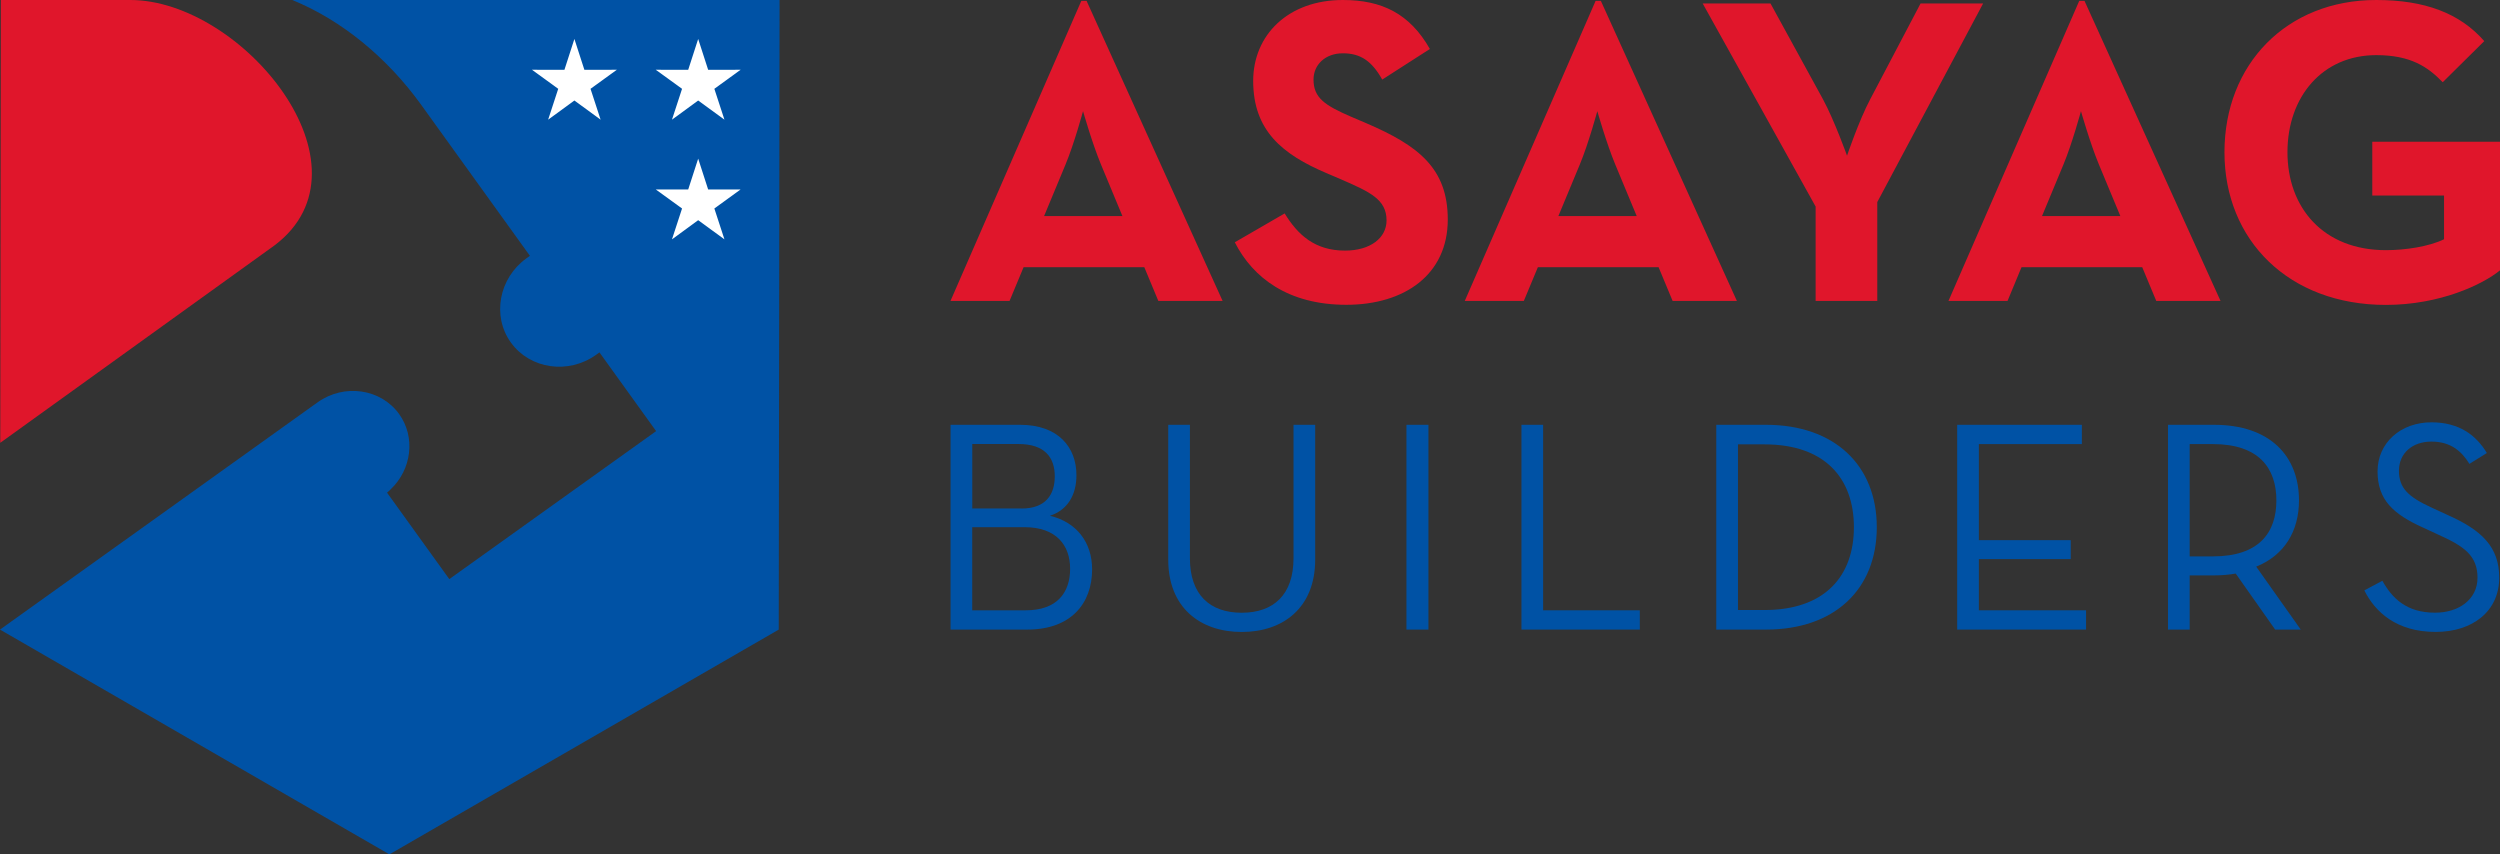 <?xml version="1.0" encoding="UTF-8"?>
<svg id="Layer_2" data-name="Layer 2" xmlns="http://www.w3.org/2000/svg" viewBox="0 0 451.21 154.21">
  <rect x="0" y="0" width="451.21" height="154.21" fill="#333333" stroke="none"/>
  <defs>
    <style>
      .cls-1, .cls-2 {
        fill: #0052a5;
      }

      .cls-3, .cls-4 {
        fill: #e0162b;
      }

      .cls-4, .cls-5, .cls-2 {
        fill-rule: evenodd;
      }

      .cls-5 {
        fill: #fff;
      }
    </style>
  </defs>
  <g id="Layer_1-2" data-name="Layer 1">
    <g>
      <path class="cls-4" d="M.05,79.92L.15,0H23.51c20.18,0,44.9,30.02,26.06,44.27L.05,79.92Z"/>
      <path class="cls-2" d="M140.7,0l-.15,113.63-70.27,40.57L0,113.63l32.75-23.43,23.5-16.82,1.08-.77c4.78-3.42,11.4-2.47,14.7,2.11h0c3.02,4.19,2.26,10.03-1.54,13.61-.19,.2-.4,.4-.64,.58l11.24,15.61,37.33-26.71-10.23-14.21-.61,.44c-5,3.58-11.91,2.58-15.37-2.21h0c-3.45-4.79-2.18-11.64,2.82-15.22l.61-.44-19.7-27.36-.09-.12h0C69.92,10.53,61.84,3.71,52.75,0h87.95Z"/>
    </g>
    <polygon class="cls-5" points="126.01 7.03 127.81 12.6 133.67 12.59 128.93 16.03 130.75 21.6 126.01 18.14 121.28 21.6 123.1 16.03 118.35 12.59 124.21 12.6 126.01 7.03"/>
    <polygon class="cls-5" points="103.67 7.03 105.47 12.6 111.33 12.59 106.58 16.03 108.4 21.6 103.67 18.14 98.93 21.6 100.75 16.03 96.01 12.59 101.87 12.6 103.67 7.03"/>
    <polygon class="cls-5" points="126.01 28.63 127.81 34.2 133.67 34.19 128.93 37.63 130.75 43.2 126.01 39.74 121.28 43.2 123.1 37.63 118.35 34.19 124.21 34.2 126.01 28.63"/>
    <g>
      <path class="cls-3" d="M195.16,.16h.95l24.55,54.15h-11.6l-2.53-6.08h-21.79l-2.53,6.08h-10.66L195.16,.16Zm7.42,38.84l-3.87-9.31c-1.58-3.79-3.24-9.63-3.24-9.63,0,0-1.58,5.84-3.16,9.63l-3.87,9.31h14.13Z"/>
      <path class="cls-3" d="M222.86,43.73l9-5.21c2.37,3.87,5.45,6.71,10.89,6.71,4.58,0,7.5-2.29,7.5-5.45,0-3.79-3-5.13-8.05-7.34l-2.76-1.18c-7.97-3.39-13.26-7.66-13.26-16.66,0-8.29,6.32-14.6,16.18-14.6,7.03,0,12.08,2.45,15.71,8.84l-8.6,5.52c-1.9-3.39-3.95-4.74-7.11-4.74s-5.29,2.05-5.29,4.74c0,3.31,2.05,4.66,6.79,6.71l2.76,1.18c9.39,4.03,14.68,8.13,14.68,17.37,0,9.95-7.81,15.39-18.31,15.39s-16.89-4.89-20.13-11.29Z"/>
      <path class="cls-3" d="M287.98,.16h.95l24.55,54.15h-11.6l-2.53-6.08h-21.79l-2.53,6.08h-10.66L287.98,.16Zm7.42,38.84l-3.87-9.31c-1.58-3.79-3.24-9.63-3.24-9.63,0,0-1.58,5.84-3.16,9.63l-3.87,9.31h14.13Z"/>
      <path class="cls-3" d="M327.68,37.26L307.31,.63h12.24l9.47,17.29c2.05,3.79,4.34,10.18,4.34,10.18,0,0,2.13-6.31,4.18-10.18L346.63,.63h11.29l-19.1,35.84v17.84h-11.13v-17.05Z"/>
      <path class="cls-3" d="M375.27,.16h.95l24.55,54.15h-11.6l-2.53-6.08h-21.79l-2.52,6.08h-10.66L375.27,.16Zm7.42,38.84l-3.87-9.31c-1.58-3.79-3.24-9.63-3.24-9.63,0,0-1.58,5.84-3.16,9.63l-3.87,9.31h14.13Z"/>
      <path class="cls-3" d="M401.48,27.47c0-15.87,11.21-27.47,27.39-27.47,8.76,0,15.08,2.37,19.5,7.42l-7.5,7.42c-2.68-2.76-5.76-4.89-12-4.89-9.71,0-16.02,7.5-16.02,17.52s6.47,17.68,17.76,17.68c3.47,0,7.74-.63,10.5-1.97v-7.89h-12.95v-9.71h23.05v23.21c-3.08,2.53-10.81,6.24-20.6,6.24-17.52,0-29.13-11.68-29.13-27.55Z"/>
    </g>
    <g>
      <path class="cls-1" d="M171.56,76.67h12.56c6.9,0,10.16,4.08,10.16,9.08,0,3.64-1.63,6.3-4.78,7.34,4.78,1.14,7.61,4.78,7.61,9.67,0,6.14-3.8,10.87-11.69,10.87h-13.86v-36.96Zm12.83,15.11c4.29,0,5.98-2.45,5.98-5.82s-1.79-5.82-6.52-5.82h-8.37v11.63h8.91Zm.76,18.37c5.65,0,7.99-3.21,7.99-7.5s-2.55-7.5-8.21-7.5h-9.46v15h9.67Z"/>
      <path class="cls-1" d="M210.85,101.02v-24.35h3.91v24.08c0,6.58,3.59,9.84,9.35,9.84s9.35-3.26,9.35-9.84v-24.08h3.91v24.35c0,8.64-5.76,13.04-13.26,13.04s-13.26-4.4-13.26-13.04Z"/>
      <path class="cls-1" d="M253.84,76.67h3.97v36.96h-3.97v-36.96Z"/>
      <path class="cls-1" d="M274.6,76.67h3.91v33.48h17.45v3.48h-21.36v-36.96Z"/>
      <path class="cls-1" d="M309.76,76.67h8.97c12.34,0,20,7.28,20,18.48s-7.61,18.48-20,18.48h-8.97v-36.96Zm8.7,33.43c10.92,0,16.14-6.14,16.14-14.95s-5.22-14.95-16.14-14.95h-4.78v29.89h4.78Z"/>
      <path class="cls-1" d="M353.24,76.67h22.5v3.48h-18.59v17.34h16.58v3.42h-16.58v9.24h19.35v3.48h-23.26v-36.96Z"/>
      <path class="cls-1" d="M415.25,113.63h-4.62l-7.12-10.11c-1.25,.22-2.61,.33-3.91,.33h-4.4v9.78h-3.91v-36.96h8.31c10.11,0,15.33,5.65,15.33,13.64,0,5.54-2.61,9.89-7.72,11.96l8.04,11.36Zm-15.87-13.21c8.37,0,11.47-4.3,11.47-10.11s-3.15-10.16-11.47-10.16h-4.18v20.27h4.18Z"/>
      <path class="cls-1" d="M426.72,106.56l3.26-1.74c1.74,3.1,4.29,5.76,9.51,5.76,4.29,0,7.66-2.39,7.66-6.31s-2.34-5.65-6.96-7.72l-2.93-1.36c-5.27-2.39-8.15-4.94-8.15-10.11s4.18-8.86,9.73-8.86c4.95,0,8.04,2.28,10,5.54l-3.15,1.96c-1.41-2.28-3.37-4.02-6.85-4.02s-5.87,2.12-5.87,5.27,1.74,4.73,5.87,6.63l2.94,1.36c6.14,2.72,9.29,5.76,9.29,11.3,0,6.09-4.84,9.79-11.47,9.79-7.07,0-10.93-3.59-12.88-7.5Z"/>
    </g>
  </g>
</svg>